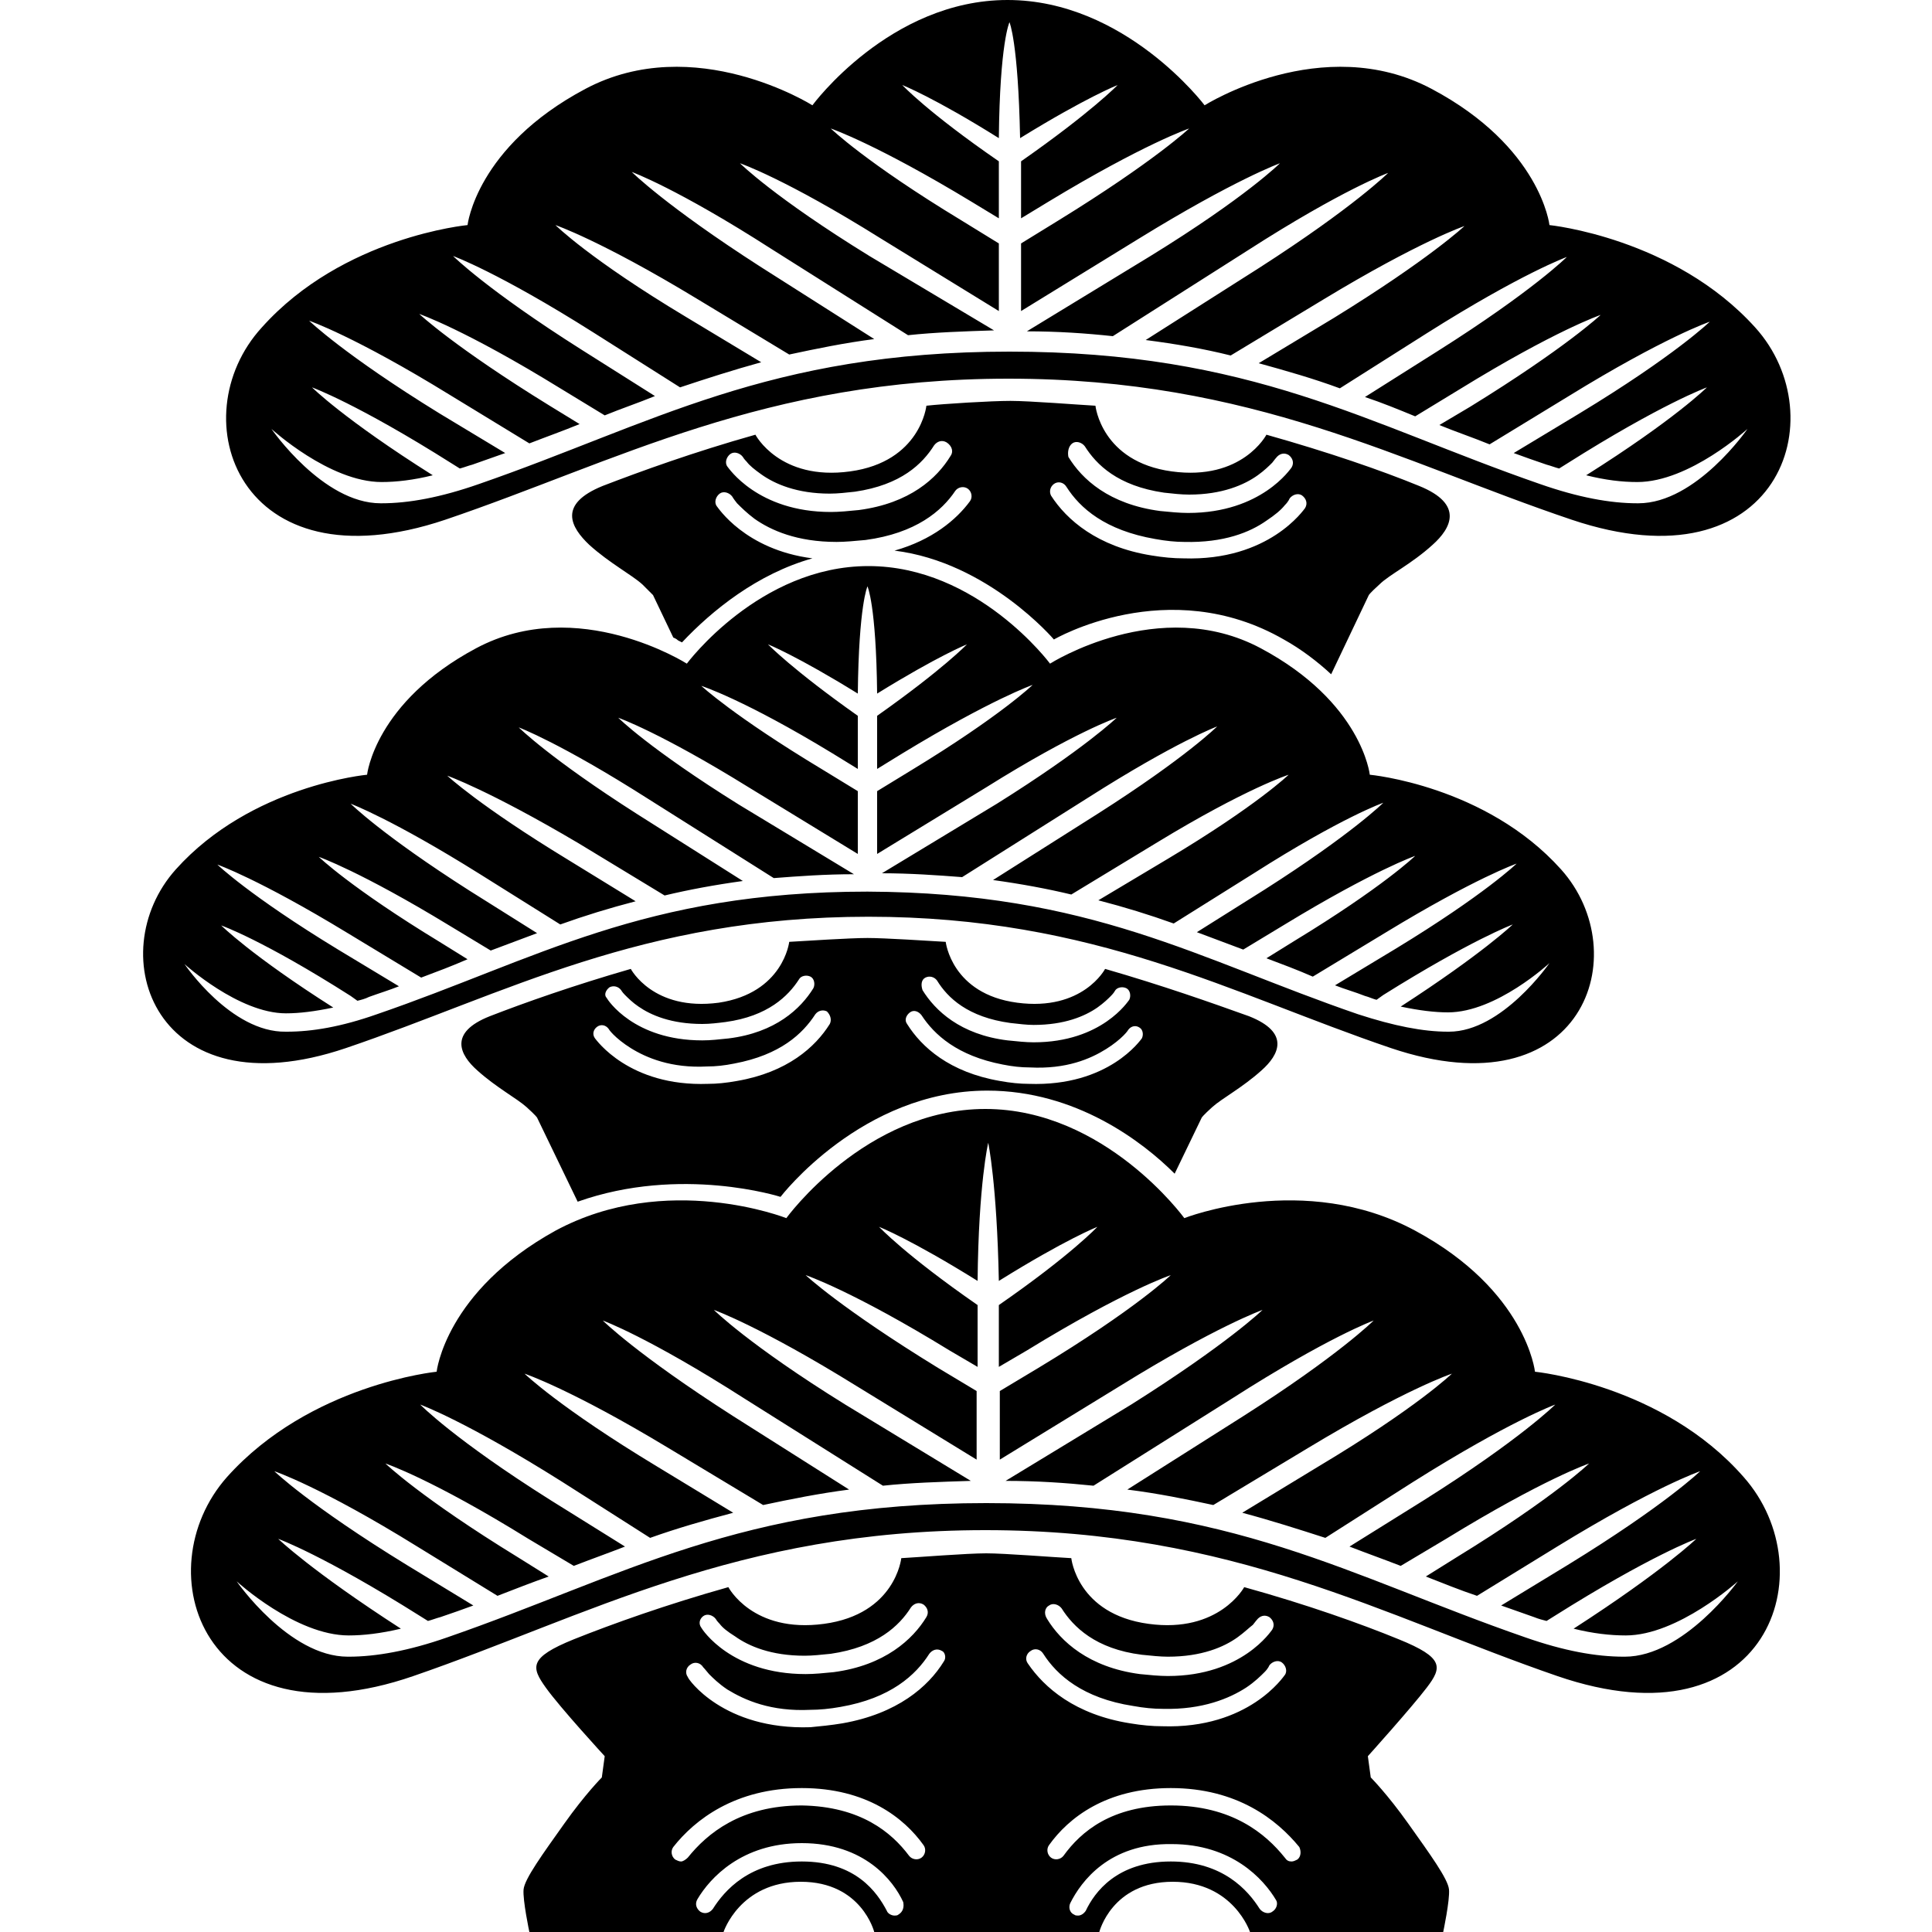 <?xml version="1.0" encoding="utf-8"?>
<!-- Generator: Adobe Illustrator 27.2.0, SVG Export Plug-In . SVG Version: 6.00 Build 0)  -->
<svg version="1.1" id="レイヤー_1" xmlns="http://www.w3.org/2000/svg" xmlns:xlink="http://www.w3.org/1999/xlink" x="0px"
	 y="0px" viewBox="0 0 200 200" style="enable-background:new 0 0 200 200;" xml:space="preserve">
<path d="M158.9,142c0,0-0.9-8.4-12.4-14.6c-11.5-6.2-23.9-1.3-23.9-1.3s-8.2-11.3-20.6-11.3c-12.4,0-20.6,11.3-20.6,11.3
	s-12.4-4.9-23.9,1.3C46.1,133.7,45.2,142,45.2,142s-13.1,1.3-21.7,10.9c-8.6,9.7-2.4,28.1,19.3,20.6c18-6.2,33.5-15.1,59.2-15.1
	c25.7,0,41.2,8.9,59.2,15.1c21.8,7.5,27.9-10.9,19.3-20.6C172.1,143.3,158.9,142,158.9,142 M168.2,171.5h-0.1c-2.9,0-6.2-0.6-10.2-2
	c-18.2-6.3-30.3-13.9-55.8-13.9c-25.5,0-37.6,7.6-55.8,13.9c-4,1.4-7.4,2-10.2,2c0,0-0.1,0-0.1,0c-6.1,0-11.5-7.8-11.5-7.8
	s6.1,5.6,11.6,5.6c1.5,0,3.3-0.2,5.4-0.7c-9.3-6-12.7-9.3-12.7-9.3s4.7,1.7,14.7,8l0.8,0.5c0.4-0.1,0.9-0.3,1.3-0.4
	c1.2-0.4,2.3-0.8,3.4-1.2l-6.9-4.2c-10.1-6.2-13.7-9.7-13.7-9.7s4.8,1.6,14.8,7.8l8.3,5.1c1.8-0.7,3.6-1.4,5.3-2l-3.2-2
	c-10.1-6.2-13.7-9.7-13.7-9.7s4.8,1.6,14.8,7.8l4.7,2.8c1.8-0.7,3.5-1.3,5.3-2l-7.7-4.8c-10-6.3-13.5-9.9-13.5-9.9s4.7,1.7,14.7,8
	l9.1,5.8c2.8-1,5.6-1.8,8.6-2.6l-7.9-4.8c-10.1-6.1-13.7-9.6-13.7-9.6s4.8,1.6,14.9,7.7l9.8,5.9c2.8-0.6,5.8-1.2,8.9-1.6l-12-7.6
	c-10-6.4-13.5-9.9-13.5-9.9s4.7,1.7,14.7,8.1l14.3,9c2.8-0.3,5.9-0.4,9.1-0.5l-13-7.9c-10-6.2-13.6-9.8-13.6-9.8s4.8,1.7,14.8,7.9
	l12.4,7.6v-7.1l-4-2.4c-10.1-6.2-13.7-9.6-13.7-9.6s4.8,1.6,14.9,7.8l2.9,1.7c0-2,0-4.1,0-6.4c-7.5-5.2-10.2-8.1-10.2-8.1
	s3.3,1.3,10.2,5.6c0.1-10.1,1.1-14.3,1.1-14.3s0.9,4.2,1.1,14.3c6.9-4.3,10.2-5.6,10.2-5.6s-2.7,2.9-10.2,8.1c0,2.3,0,4.4,0,6.4
	l2.9-1.7c10.1-6.2,14.9-7.8,14.9-7.8s-3.6,3.5-13.7,9.6l-4,2.4c0,2.9,0,5.3,0,7.1l12.4-7.6c10-6.2,14.8-7.9,14.8-7.9
	s-3.6,3.5-13.6,9.8l-13,7.9c3.2,0,6.2,0.2,9.1,0.5l14.3-9c10-6.4,14.7-8.1,14.7-8.1s-3.6,3.6-13.5,9.9l-12,7.6
	c3.2,0.4,6.1,1,8.9,1.6l9.8-5.9c10.1-6.1,14.9-7.7,14.9-7.7s-3.6,3.5-13.8,9.6l-7.9,4.8c3,0.8,5.8,1.7,8.6,2.6l9.1-5.8
	c10-6.3,14.7-8,14.7-8s-3.6,3.6-13.6,9.9l-7.7,4.8c1.8,0.7,3.5,1.3,5.3,2l4.7-2.8c10.1-6.2,14.8-7.8,14.8-7.8s-3.6,3.5-13.7,9.7
	l-3.2,2c1.8,0.7,3.5,1.4,5.3,2l8.3-5.1c10.1-6.2,14.8-7.8,14.8-7.8s-3.6,3.5-13.7,9.7l-6.9,4.2c1.1,0.4,2.3,0.8,3.4,1.2
	c0.5,0.2,0.9,0.3,1.3,0.4l0.8-0.5c10-6.3,14.7-8,14.7-8s-3.4,3.3-12.7,9.3c2,0.5,3.8,0.7,5.4,0.7c5.4,0,11.6-5.6,11.6-5.6
	S174.3,171.5,168.2,171.5 M145.8,188.8c-2.2-3.1-3.9-4.8-3.9-4.8l-0.3-2.2c0,0,4.5-5,6.1-7.1c1.6-2.1,1.8-3.1-2.9-5
	c-3.9-1.6-9.5-3.6-16-5.4c0,0-2.6,4.8-9.9,3.8c-7.4-1-8-6.8-8-6.8c-1.9-0.1-6.9-0.5-8.8-0.5c-2,0-7,0.4-8.8,0.5c0,0-0.6,5.8-8,6.8
	c-7.4,1-9.9-3.8-9.9-3.8c-6.4,1.8-12,3.8-16,5.4c-4.7,1.9-4.4,2.9-2.9,5c1.5,2.1,6.1,7.1,6.1,7.1l-0.3,2.2c0,0-1.7,1.7-3.9,4.8
	c-2.2,3.1-4.1,5.7-4.2,6.8c-0.1,1.1,0.6,4.4,0.6,4.4h20.1c0,0,1.7-5.2,8-5.2c6.3,0,7.6,5.2,7.6,5.2h23.3c0,0,1.3-5.2,7.6-5.2
	c6.3,0,8,5.2,8,5.2h20c0,0,0.7-3.3,0.6-4.4C149.9,194.5,148,191.9,145.8,188.8 M72.8,167.3c0.4-0.3,1-0.1,1.3,0.3
	c0,0,0.1,0.2,0.4,0.5c0.3,0.4,0.8,0.8,1.6,1.3c1.4,1,3.7,2,7.2,2c0.8,0,1.7-0.1,2.7-0.2c4.8-0.7,7.1-2.9,8.3-4.8l0,0
	c0.3-0.4,0.8-0.6,1.3-0.3c0.4,0.3,0.6,0.8,0.3,1.3c-1.4,2.3-4.3,5-9.6,5.7c-1,0.1-2,0.2-2.9,0.2c-7.7,0-10.7-4.6-10.8-4.8
	C72.3,168.1,72.4,167.6,72.8,167.3 M93,198.2c-0.1,0.1-0.3,0.1-0.4,0.1c-0.3,0-0.7-0.2-0.8-0.5c-1-1.9-3.2-5.1-8.8-5.1
	c-5.4,0-8,3-9.2,4.9v0c-0.3,0.4-0.8,0.6-1.3,0.3c-0.4-0.3-0.6-0.8-0.3-1.3c1.3-2.2,4.6-5.8,10.8-5.8c6.5,0,9.5,3.9,10.5,6.1
	C93.6,197.4,93.5,197.9,93,198.2 M95.4,192.3c-0.4,0.3-1,0.2-1.3-0.2c-1.8-2.4-5-5.1-11.1-5.2c-6.3,0-9.8,2.9-11.8,5.4l0,0
	c-0.2,0.2-0.5,0.4-0.7,0.4c-0.2,0-0.4-0.1-0.6-0.2c-0.4-0.3-0.5-0.9-0.2-1.3c2.2-2.8,6.4-6.1,13.3-6.1c6.7,0,10.6,3.1,12.6,5.9
	C95.9,191.4,95.8,192,95.4,192.3 M97.7,172c-1.6,2.6-4.8,5.4-10.5,6.4c-1.2,0.2-2.3,0.3-3.3,0.4c-9,0.3-12.7-5-12.7-5.2
	c-0.3-0.4-0.2-1,0.3-1.3c0.4-0.3,1-0.2,1.3,0.3c0,0,0.2,0.2,0.6,0.7c0.4,0.4,1,1,1.9,1.6c1.8,1.1,4.5,2.3,8.6,2.1
	c0.9,0,2-0.1,3.1-0.3c5.2-0.9,7.8-3.3,9.2-5.5c0.3-0.4,0.8-0.6,1.3-0.3C97.8,171,98,171.6,97.7,172 M108.6,166.2
	c0.4-0.3,1-0.1,1.3,0.3l0,0c1.2,1.9,3.5,4.2,8.3,4.8c1,0.1,1.9,0.2,2.7,0.2c3.5,0,5.8-1,7.2-2c0.7-0.5,1.2-1,1.6-1.3
	c0.3-0.4,0.4-0.5,0.4-0.5c0.3-0.4,0.8-0.6,1.3-0.3c0.4,0.3,0.6,0.8,0.3,1.3c-0.1,0.1-3.1,4.8-10.8,4.8c-0.9,0-1.9-0.1-2.9-0.2
	c-5.3-0.7-8.2-3.4-9.6-5.7C108,167,108.2,166.4,108.6,166.2 M106.4,172.2c-0.3-0.4-0.2-1,0.3-1.3c0.4-0.3,1-0.2,1.3,0.3
	c1.4,2.2,4.1,4.6,9.3,5.4c1.1,0.2,2.1,0.3,3.1,0.3c4.1,0.1,6.9-1.1,8.6-2.2c0.9-0.6,1.5-1.2,1.9-1.6c0.4-0.4,0.5-0.7,0.5-0.7
	c0.3-0.4,0.9-0.6,1.3-0.3c0.4,0.3,0.6,0.9,0.3,1.3c-0.1,0.1-3.7,5.6-12.7,5.3c-1,0-2.1-0.1-3.3-0.3
	C111.3,177.5,108.1,174.7,106.4,172.2 M131.7,197.9c-0.4,0.3-1,0.1-1.3-0.3v0c-1.2-1.9-3.8-4.9-9.2-4.9c-5.6,0-7.9,3.2-8.8,5.1
	c-0.2,0.3-0.5,0.5-0.8,0.5c-0.1,0-0.3,0-0.4-0.1c-0.5-0.2-0.6-0.8-0.4-1.2c1.1-2.2,4-6.2,10.5-6.1c6.2,0,9.5,3.6,10.8,5.8
	C132.3,197,132.2,197.6,131.7,197.9 M134.3,192.5c-0.2,0.1-0.4,0.2-0.6,0.2c-0.3,0-0.5-0.1-0.7-0.4l0,0c-2-2.5-5.5-5.4-11.8-5.4
	c-6.1,0-9.3,2.7-11.1,5.2c-0.3,0.4-0.9,0.5-1.3,0.2c-0.4-0.3-0.5-0.9-0.2-1.3c2-2.8,5.9-5.9,12.6-5.9c6.9,0,11,3.3,13.3,6.1
	C134.7,191.6,134.7,192.2,134.3,192.5 M35.8,108.5c16.5-5.6,30.6-13.6,54.1-13.6c23.5,0,37.6,8,54.1,13.6
	c19.9,6.7,25.4-9.8,17.6-18.5c-7.8-8.7-19.8-9.8-19.8-9.8s-0.8-7.5-11.3-13.1c-10.5-5.6-21.8,1.6-21.8,1.6s-7.5-10.1-18.8-10.1
	c-11.3,0-18.8,10.1-18.8,10.1s-11.3-7.2-21.8-1.6C38.8,72.7,38,80.2,38,80.2S26,81.3,18.2,90C10.4,98.7,16,115.2,35.8,108.5
	 M19.1,99.8c0,0,5.6,5.1,10.5,5.1c1.4,0,3-0.2,4.9-0.6c-8.5-5.4-11.6-8.5-11.6-8.5s4.3,1.5,13.4,7.3l0.7,0.5
	c0.4-0.1,0.8-0.2,1.2-0.4c1.1-0.4,2.1-0.7,3.1-1.1l-6.3-3.8c-9.2-5.6-12.5-8.8-12.5-8.8s4.3,1.5,13.5,7.1l7.6,4.6
	c1.6-0.6,3.2-1.2,4.8-1.9l-2.9-1.8c-9.2-5.6-12.5-8.8-12.5-8.8s4.3,1.5,13.5,7.1l4.3,2.6c1.6-0.6,3.2-1.2,4.8-1.8l-7-4.4
	c-9.1-5.8-12.3-9-12.3-9s4.3,1.6,13.4,7.3l8.3,5.2c2.5-0.9,5.1-1.7,7.8-2.4L58.8,89c-9.2-5.6-12.5-8.7-12.5-8.7s4.3,1.5,13.6,7
	l8.9,5.4c2.5-0.6,5.2-1.1,8.1-1.5l-10.9-6.9c-9.1-5.8-12.3-9-12.3-9s4.3,1.6,13.4,7.4l13,8.2c2.6-0.2,5.3-0.4,8.3-0.4l-11.9-7.2
	C67.2,77.5,64,74.3,64,74.3s4.3,1.5,13.5,7.2l11.3,6.9v-6.5l-3.6-2.2C75.9,74.1,72.6,71,72.6,71S77,72.4,86.2,78l2.6,1.6
	c0-1.8,0-3.4,0-5.5c-6.8-4.8-9.3-7.4-9.3-7.4s3,1.2,9.3,5.1c0.1-9.2,1-11.1,1-11.1s0.9,1.9,1,11.1c6.3-3.9,9.3-5.1,9.3-5.1
	s-2.5,2.6-9.3,7.4c0,2.1,0,3.7,0,5.5l2.6-1.6c9.2-5.6,13.5-7.1,13.5-7.1s-3.3,3.2-12.5,8.8l-3.6,2.2c0,2.7,0,4.9,0,6.5l11.3-6.9
	c9.1-5.7,13.5-7.2,13.5-7.2s-3.3,3.2-12.4,8.9l-11.9,7.2c2.9,0,5.7,0.2,8.3,0.4l13-8.2c9.1-5.8,13.4-7.4,13.4-7.4s-3.2,3.2-12.3,9
	l-10.9,6.9c2.9,0.4,5.6,0.9,8.1,1.5l8.9-5.4c9.2-5.6,13.6-7,13.6-7s-3.3,3.2-12.5,8.7l-7.2,4.3c2.7,0.7,5.3,1.5,7.8,2.4l8.3-5.2
	c9.1-5.8,13.4-7.3,13.4-7.3s-3.2,3.2-12.3,9l-7,4.4c1.6,0.6,3.2,1.2,4.8,1.8l4.3-2.6c9.2-5.6,13.5-7.1,13.5-7.1s-3.3,3.2-12.5,8.8
	l-2.9,1.8c1.6,0.6,3.2,1.2,4.8,1.9l7.6-4.6c9.2-5.6,13.5-7.1,13.5-7.1s-3.3,3.2-12.5,8.8l-6.3,3.8c1,0.4,2.1,0.7,3.1,1.1
	c0.4,0.1,0.8,0.3,1.2,0.4l0.7-0.5c9.1-5.7,13.4-7.3,13.4-7.3s-3.1,3-11.6,8.5c1.9,0.4,3.5,0.6,4.9,0.6c5,0,10.5-5.1,10.5-5.1
	s-4.9,7.1-10.4,7.1h-0.1c-2.6,0-5.6-0.6-9.3-1.8c-16.6-5.7-27.6-12.6-50.8-12.7c-23.2,0-34.2,7-50.8,12.7c-3.7,1.3-6.7,1.8-9.3,1.8
	c0,0-0.1,0-0.1,0C23.9,106.9,19.1,99.8,19.1,99.8 M46.1,53.8c17.7-6,33-14.6,58.3-14.6c25.3,0,40.5,8.6,58.3,14.6
	c21.4,7.2,27.4-10.6,19-19.9c-8.4-9.3-21.3-10.6-21.3-10.6s-0.9-8.1-12.2-14.1c-11.3-6-23.5,1.7-23.5,1.7S116.5,0,104.3,0
	C92.1,0,84.1,10.9,84.1,10.9S71.9,3.2,60.6,9.2c-11.3,6-12.2,14.1-12.2,14.1s-12.9,1.2-21.3,10.6C18.6,43.2,24.7,61,46.1,53.8
	 M32.3,40.1c0,0,4.7,1.7,14.5,7.9l0.8,0.5c0.4-0.1,0.9-0.3,1.3-0.4c1.1-0.4,2.3-0.8,3.4-1.2l-6.8-4.1C35.6,36.7,32,33.2,32,33.2
	s4.7,1.6,14.6,7.7l8.2,5c1.8-0.7,3.5-1.3,5.2-2L56.9,42c-9.9-6.1-13.5-9.5-13.5-9.5s4.7,1.6,14.6,7.7l4.6,2.8c1.7-0.7,3.5-1.3,5.2-2
	l-7.6-4.8c-9.8-6.2-13.3-9.7-13.3-9.7s4.7,1.7,14.5,7.9l9,5.7c2.7-0.9,5.5-1.8,8.4-2.6L71,32.8c-10-6-13.5-9.5-13.5-9.5
	s4.7,1.6,14.6,7.6l9.6,5.8c2.8-0.6,5.7-1.2,8.8-1.6l-11.8-7.5c-9.8-6.3-13.3-9.8-13.3-9.8s4.7,1.7,14.5,8l14.1,8.9
	c2.8-0.3,5.8-0.4,8.9-0.5L90,26.5c-9.9-6.1-13.4-9.6-13.4-9.6s4.7,1.6,14.6,7.8l12.2,7.5v-7l-3.9-2.4c-9.9-6-13.5-9.5-13.5-9.5
	s4.7,1.6,14.6,7.6l2.8,1.7c0-1.9,0-3.6,0-5.9c-7.4-5.1-10-7.9-10-7.9s3.3,1.3,10,5.5c0.1-9.9,1.1-12,1.1-12s0.9,2,1.1,12
	c6.8-4.2,10.1-5.5,10.1-5.5s-2.7,2.8-10,7.9c0,2.3,0,4,0,5.9l2.8-1.7c9.9-6,14.6-7.6,14.6-7.6s-3.6,3.4-13.5,9.5l-3.9,2.4v7
	l12.2-7.5c9.9-6.1,14.6-7.8,14.6-7.8s-3.5,3.5-13.4,9.6l-12.8,7.8c3.2,0,6.1,0.2,8.9,0.5l14-8.9c9.8-6.3,14.5-8,14.5-8
	s-3.5,3.5-13.3,9.8l-11.8,7.5c3.1,0.4,6,0.9,8.8,1.6l9.6-5.8c9.9-6,14.6-7.6,14.6-7.6s-3.6,3.4-13.5,9.5l-7.8,4.7
	c2.9,0.8,5.7,1.6,8.4,2.6l9-5.7c9.8-6.2,14.5-7.9,14.5-7.9s-3.5,3.5-13.3,9.7l-7.6,4.8c1.8,0.6,3.5,1.3,5.2,2l4.6-2.8
	c9.9-6.1,14.6-7.7,14.6-7.7s-3.6,3.4-13.5,9.5l-3.2,1.9c1.7,0.7,3.5,1.3,5.2,2l8.2-5c9.9-6.1,14.6-7.7,14.6-7.7s-3.6,3.5-13.5,9.5
	l-6.8,4.1c1.1,0.4,2.2,0.8,3.4,1.2c0.4,0.1,0.9,0.3,1.3,0.4l0.8-0.5c9.8-6.2,14.5-7.9,14.5-7.9s-3.3,3.3-12.5,9.1
	c2,0.5,3.7,0.7,5.3,0.7c5.4,0,11.4-5.5,11.4-5.5s-5.3,7.7-11.3,7.7h-0.1c-2.8,0-6.1-0.6-10.1-2c-17.9-6.2-29.8-13.7-54.9-13.7
	c-25,0-37,7.5-54.9,13.7c-4,1.4-7.3,2-10.1,2c0,0-0.1,0-0.1,0c-6,0-11.3-7.7-11.3-7.7s6,5.5,11.4,5.5c1.5,0,3.3-0.2,5.3-0.7
	C35.6,43.4,32.3,40.1,32.3,40.1 M114.4,100.3c0,0-2.3,4.4-9.1,3.5c-6.8-0.9-7.4-6.3-7.4-6.3c-1.7-0.1-6.3-0.4-8.1-0.4
	c-1.8,0-6.4,0.3-8.1,0.4c0,0-0.6,5.3-7.3,6.3c-6.8,0.9-9.1-3.5-9.1-3.5c-5.9,1.7-11,3.5-14.6,4.9c-4.3,1.7-3.1,4-1.3,5.6
	c2,1.8,4.1,2.9,5.1,3.8c1,0.9,1.1,1.1,1.1,1.1l4.2,8.7c10.7-3.8,21-0.5,21-0.5s8.4-11,21.4-11c9.2,0,16.1,5.3,19.4,8.6l2.8-5.8
	c0,0,0.1-0.2,1.1-1.1c1-0.9,3.1-2,5.1-3.8c1.8-1.6,3-3.9-1.3-5.6C125.4,103.8,120.3,102,114.4,100.3 M63.1,102.2
	c0.4-0.2,0.9-0.1,1.2,0.3c0,0,0.1,0.2,0.4,0.5c0.3,0.3,0.8,0.8,1.4,1.2c1.3,0.9,3.4,1.8,6.6,1.8c0.8,0,1.6-0.1,2.4-0.2
	c4.4-0.6,6.5-2.7,7.6-4.4l0,0c0.2-0.4,0.8-0.5,1.2-0.3c0.4,0.2,0.5,0.8,0.3,1.2c-1.3,2.1-3.9,4.6-8.8,5.2c-1,0.1-1.8,0.2-2.7,0.2
	c-7.1,0-9.8-4.2-9.9-4.4C62.5,103,62.7,102.5,63.1,102.2 M85.9,106c-1.5,2.4-4.4,5-9.6,5.9c-1.1,0.2-2.1,0.3-3,0.3
	c-8.2,0.3-11.6-4.6-11.7-4.7c-0.3-0.4-0.2-0.9,0.2-1.2c0.4-0.3,0.9-0.2,1.2,0.2c0,0,0.1,0.2,0.5,0.6c0.4,0.4,1,0.9,1.8,1.4
	c1.6,1,4.2,2.1,7.9,1.9c0.9,0,1.8-0.1,2.8-0.3c4.8-0.9,7.1-3.1,8.4-5.1c0.3-0.4,0.8-0.5,1.2-0.3C86,105.1,86.1,105.6,85.9,106
	 M95.8,101.2c0.4-0.2,0.9-0.1,1.2,0.3l0,0c1.1,1.8,3.2,3.8,7.6,4.4c0.9,0.1,1.7,0.2,2.4,0.2c3.2,0,5.3-0.9,6.6-1.8
	c0.7-0.5,1.1-0.9,1.4-1.2c0.3-0.3,0.4-0.5,0.4-0.5c0.2-0.4,0.8-0.5,1.2-0.3c0.4,0.2,0.5,0.8,0.3,1.2c-0.1,0.1-2.8,4.4-9.9,4.4
	c-0.8,0-1.7-0.1-2.7-0.2c-4.9-0.6-7.5-3.1-8.8-5.2C95.3,101.9,95.4,101.4,95.8,101.2 M118.2,107.5c-0.1,0.1-3.4,5-11.7,4.7
	c-0.9,0-1.9-0.1-3-0.3c-5.2-0.9-8.1-3.5-9.6-5.9c-0.3-0.4-0.1-0.9,0.3-1.2c0.4-0.3,0.9-0.1,1.2,0.3c1.3,2,3.7,4.2,8.4,5.1
	c1,0.2,1.9,0.3,2.8,0.3c3.8,0.2,6.3-0.9,7.9-1.9c0.8-0.5,1.4-1,1.8-1.4c0.4-0.4,0.5-0.6,0.5-0.6c0.3-0.4,0.8-0.5,1.2-0.2
	C118.3,106.6,118.4,107.1,118.2,107.5 M92.6,57c9.7,1.2,16.5,9.2,16.5,9.2s11.8-6.9,23.8,0c1.8,1,3.5,2.3,4.9,3.6l3.9-8.2
	c0,0,0.1-0.2,1.1-1.1c1-1,3.3-2.1,5.5-4.1c1.9-1.7,3.3-4.2-1.4-6.1c-3.9-1.6-9.4-3.5-15.8-5.3c0,0-2.5,4.8-9.8,3.8
	c-7.3-1-7.9-6.8-7.9-6.8c-1.8-0.1-6.8-0.5-8.8-0.5c-2,0-6.9,0.3-8.7,0.5c0,0-0.6,5.8-7.9,6.8c-7.3,1-9.8-3.8-9.8-3.8
	c-6.4,1.8-11.9,3.8-15.8,5.3c-4.7,1.9-3.3,4.3-1.4,6.1c2.1,1.9,4.4,3.1,5.5,4.1c1,1,1.1,1.1,1.1,1.1l2.1,4.4c0,0,0.3,0.1,0.5,0.3
	c0.2,0.1,0.4,0.2,0.4,0.2c3.1-3.3,7.8-7.1,13.5-8.7c-7-0.9-9.8-5.3-9.9-5.4c-0.3-0.4-0.1-1,0.3-1.3c0.4-0.3,1-0.1,1.3,0.3
	c0,0,0.1,0.2,0.5,0.7c0.4,0.4,1,1,1.8,1.6c1.7,1.2,4.4,2.4,8.5,2.4c0.9,0,1.9-0.1,3-0.2c5.2-0.7,7.9-3,9.3-5.1
	c0.3-0.4,0.9-0.5,1.3-0.2c0.4,0.3,0.5,0.9,0.2,1.3C99,53.8,96.5,55.9,92.6,57 M111,45.9c0.4-0.3,1-0.1,1.3,0.3l0,0
	c1.2,1.9,3.4,4.1,8.2,4.8c0.9,0.1,1.8,0.2,2.6,0.2c3.4,0,5.7-1,7.1-2c0.7-0.5,1.2-1,1.5-1.3c0.3-0.4,0.4-0.5,0.4-0.5
	c0.3-0.4,0.8-0.6,1.3-0.3c0.4,0.3,0.6,0.8,0.3,1.3c-0.1,0.1-3.1,4.7-10.7,4.7c-0.9,0-1.9-0.1-2.9-0.2c-5.3-0.7-8.1-3.3-9.5-5.6
	C110.5,46.8,110.6,46.2,111,45.9 M109.1,50.1c0.4-0.3,1-0.2,1.3,0.3c1.4,2.2,4,4.5,9.2,5.4c1.1,0.2,2.1,0.3,3,0.3
	c4.1,0.1,6.8-1,8.5-2.2c0.9-0.6,1.5-1.1,1.9-1.6c0.4-0.4,0.5-0.7,0.5-0.7c0.3-0.4,0.9-0.6,1.3-0.3c0.4,0.3,0.6,0.8,0.3,1.3
	c-0.1,0.1-3.7,5.5-12.6,5.2c-1,0-2.1-0.1-3.3-0.3c-5.6-0.9-8.8-3.7-10.4-6.2C108.6,50.9,108.7,50.4,109.1,50.1 M98.4,47.2
	c-1.4,2.3-4.2,4.9-9.5,5.6c-1,0.1-2,0.2-2.9,0.2c-7.6,0-10.6-4.6-10.7-4.7c-0.3-0.4-0.1-1,0.3-1.3c0.4-0.3,1-0.1,1.3,0.3
	c0,0,0.1,0.2,0.4,0.5c0.3,0.4,0.8,0.8,1.5,1.3c1.4,1,3.7,2,7.1,2c0.8,0,1.7-0.1,2.6-0.2c4.8-0.7,7-2.9,8.2-4.8l0,0
	c0.3-0.4,0.8-0.6,1.3-0.3C98.6,46.2,98.7,46.8,98.4,47.2"/>
</svg>
